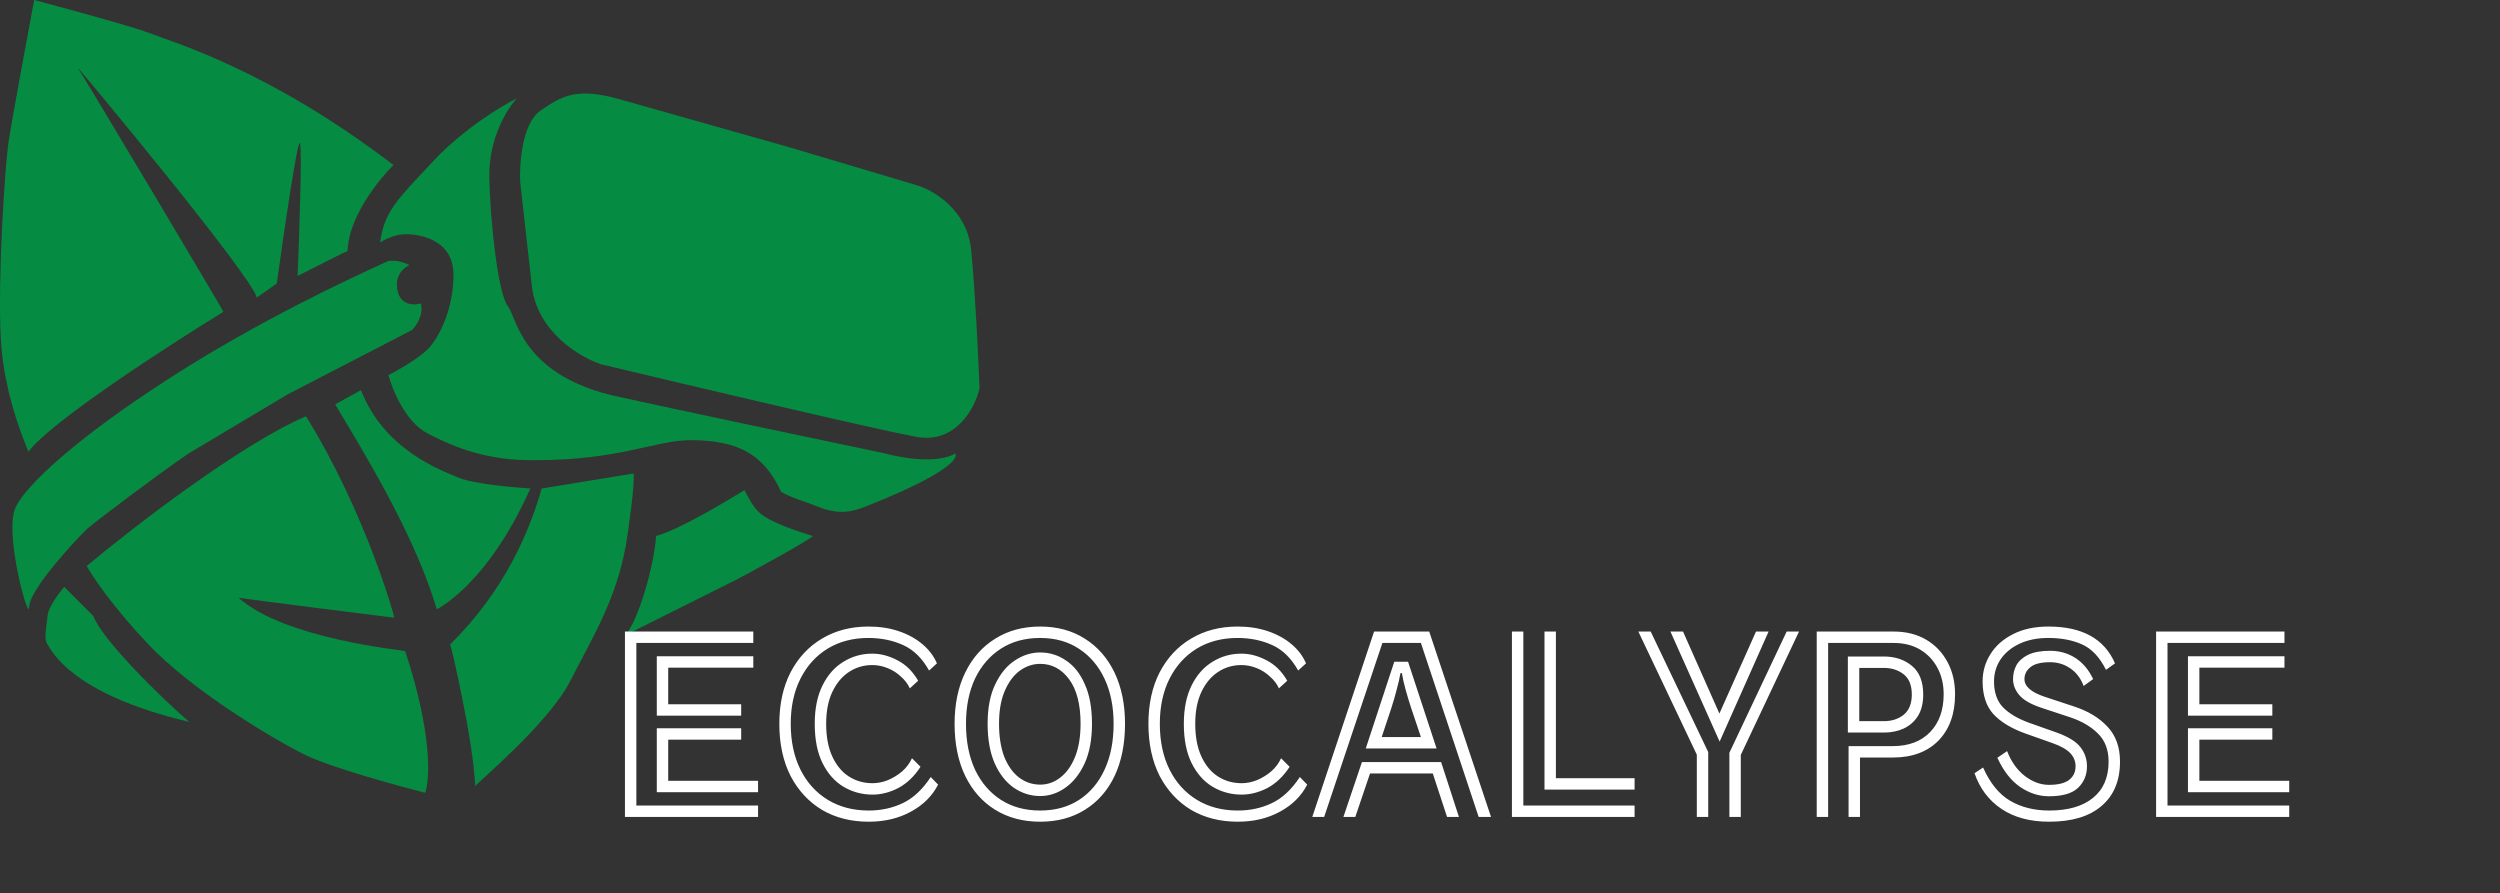 <svg width="305" height="109" viewBox="0 0 305 109" fill="none" xmlns="http://www.w3.org/2000/svg">
<rect x="0" y="0" width="305" height="109" fill="#333333" stroke="none"/>
<path d="M20.951 45.97C9.031 53.603 3.119 59.327 1.932 61.836C0.407 64.887 3.56 76.176 3.56 74.04C3.56 71.905 9.56 65.497 10.679 64.48C11.574 63.667 19.276 57.865 23.005 55.322L35.108 48.101L50.242 40.275C50.75 39.8 51.686 38.485 51.36 37.02C50.458 37.292 48.61 37.264 48.431 34.986C48.319 33.562 49.123 32.749 49.936 32.342C49.563 32.109 48.533 31.717 47.394 31.834C42.58 34.02 31.835 39.001 20.951 45.97Z" fill="#058C42"/>
<path d="M49.428 79.43C52.764 89.519 52.445 95.16 51.869 96.72C48.275 95.804 40.336 93.608 37.325 92.143C33.562 90.312 23.494 84.312 18.103 78.617C13.791 74.06 11.289 70.345 10.577 69.056C16.103 64.432 29.189 54.303 37.325 50.78C44.575 62.452 48.185 75.362 48.106 75.362C48.007 75.362 29.609 73.038 29.092 72.925C34.791 78.007 49.326 79.329 49.428 79.43Z" fill="#058C42"/>
<path d="M9.459 8.238C9.764 8.543 27.155 37.732 27.257 38.037C20.409 42.241 6.062 51.543 3.458 55.123C3.56 55.123 0.509 48.818 0.102 41.393C-0.305 33.969 0.61 20.341 1.017 17.493C1.343 15.215 3.255 4.882 4.17 0C8.136 1.051 16.578 3.356 18.612 4.17C21.154 5.187 32.85 8.543 48.004 20.137C46.173 21.934 42.492 26.544 42.41 30.613C42.329 30.613 38.308 32.647 36.308 33.664C36.512 28.714 36.857 18.551 36.613 17.493C36.369 16.435 34.613 28.443 33.766 34.579L31.325 36.308C30.816 33.766 9.56 8.238 9.459 8.238Z" fill="#058C42"/>
<path d="M57.971 95.906C57.768 90.414 55.022 78.718 54.92 78.617C61.519 72.13 64.612 64.844 66.077 59.598C67.029 59.435 73.952 58.31 77.295 57.767C77.457 58.988 76.752 64.039 76.379 66.412C75.159 73.226 72.311 77.701 69.565 83.091C66.898 88.327 57.869 95.804 57.971 95.906Z" fill="#058C42"/>
<path d="M64.704 59.598C59.288 71.69 53.12 74.345 53.293 74.345C50.787 65.906 45.46 56.913 40.885 49.326L44.038 47.597C46.885 54.92 53.801 57.361 55.937 58.276C57.646 59.008 62.493 59.462 64.704 59.598Z" fill="#058C42"/>
<path d="M52.886 19.629C56.547 15.724 61.192 12.917 63.056 12.001C61.904 13.222 59.619 16.842 59.7 21.561C59.802 27.46 60.819 35.902 61.938 37.325C63.056 38.749 63.565 45.462 74.549 48.208C83.01 50.079 100.381 53.734 108.009 55.327C109.941 55.869 114.355 56.629 116.552 55.327C116.45 55.327 118.078 56.547 108.009 60.819C104.856 62.039 103.229 63.26 99.568 61.734C98.042 61.099 96.72 60.819 95.296 60.005C93.16 55.327 89.906 53.7 84.211 53.7C80.041 53.7 75.566 56.141 65.395 56.141C59.497 56.242 55.53 54.615 52.174 52.886C49.489 51.503 47.869 47.564 47.394 45.767C48.513 45.191 51.035 43.753 52.174 42.614C53.598 41.19 55.327 37.631 55.327 33.562C55.327 29.494 51.767 28.681 49.835 28.579C48.289 28.498 46.886 29.223 46.377 29.596C46.886 25.833 48.309 24.511 52.886 19.629Z" fill="#058C42"/>
<path d="M80.04 65.395C83.132 64.5 88.516 61.192 90.821 59.802C91.228 60.514 91.757 61.734 92.652 62.548C93.994 63.768 97.432 64.853 99.161 65.395C98.754 65.904 90.923 70.175 89.702 70.786L76.277 77.498C77.905 75.708 79.837 68.853 80.04 65.395Z" fill="#058C42"/>
<path d="M63.463 22.171L64.887 34.884C65.516 40.498 70.776 43.597 73.328 44.444C84.109 47.021 106.89 52.397 111.772 53.292C116.654 54.187 118.959 49.733 119.501 47.394C119.366 43.834 118.973 35.474 118.484 30.511C117.996 25.548 113.806 23.154 111.772 22.578L96.415 18.001C91.16 16.51 79.634 13.242 75.566 12.103C70.481 10.679 68.65 11.594 65.904 13.526C63.707 15.072 63.361 19.934 63.463 22.171Z" fill="#058C42"/>
<path d="M5.797 75.159C5.879 74.101 7.187 72.345 7.831 71.599L11.391 75.159C12.306 77.803 19.29 84.82 23.087 88.075C8.543 84.617 6.306 79.328 5.797 78.616C5.289 77.904 5.696 76.481 5.797 75.159Z" fill="#058C42"/>
<path d="M76.243 77.048H91.903V78.44H77.635V98.276H92.483V99.668H76.243V77.048ZM80.129 80.064H91.903V81.456H81.521V85.922H90.424V87.314H80.129V80.064ZM80.129 88.851H90.424V90.243H81.521V95.26H92.483V96.652H80.129V88.851ZM114.45 95.724C113.734 97.116 112.623 98.218 111.115 99.03C109.626 99.842 107.915 100.248 105.982 100.248C103.816 100.248 101.912 99.764 100.269 98.798C98.644 97.812 97.368 96.429 96.441 94.651C95.532 92.853 95.078 90.736 95.078 88.3C95.078 85.902 95.532 83.814 96.441 82.036C97.368 80.257 98.644 78.884 100.269 77.918C101.912 76.932 103.807 76.439 105.953 76.439C107.325 76.439 108.572 76.632 109.694 77.019C110.815 77.405 111.772 77.937 112.565 78.614C113.357 79.29 113.937 80.064 114.305 80.934L113.348 81.804C112.516 80.315 111.463 79.281 110.187 78.701C108.911 78.121 107.499 77.831 105.953 77.831C104.058 77.831 102.395 78.266 100.965 79.136C99.553 80.006 98.451 81.224 97.659 82.79C96.866 84.356 96.469 86.192 96.469 88.3C96.469 90.446 96.866 92.311 97.659 93.897C98.451 95.482 99.563 96.71 100.994 97.58C102.424 98.45 104.087 98.885 105.982 98.885C107.49 98.885 108.872 98.585 110.129 97.986C111.405 97.386 112.545 96.323 113.551 94.796L114.45 95.724ZM112.304 93.549C111.55 94.709 110.651 95.569 109.607 96.13C108.563 96.671 107.509 96.942 106.446 96.942C105.17 96.942 103.99 96.623 102.908 95.985C101.844 95.347 100.994 94.39 100.356 93.114C99.718 91.838 99.398 90.233 99.398 88.3C99.398 86.444 99.718 84.878 100.356 83.602C100.994 82.326 101.844 81.369 102.908 80.731C103.971 80.073 105.141 79.745 106.417 79.745C107.441 79.745 108.466 80.015 109.491 80.557C110.515 81.079 111.356 81.91 112.014 83.051L110.999 83.979C110.767 83.457 110.409 82.983 109.926 82.558C109.462 82.113 108.92 81.765 108.302 81.514C107.683 81.262 107.055 81.137 106.417 81.137C105.373 81.137 104.425 81.417 103.575 81.978C102.724 82.538 102.047 83.35 101.545 84.414C101.042 85.477 100.791 86.772 100.791 88.3C100.791 89.885 101.042 91.219 101.545 92.302C102.047 93.384 102.724 94.196 103.575 94.738C104.425 95.279 105.382 95.55 106.446 95.55C107.084 95.55 107.712 95.424 108.331 95.173C108.969 94.902 109.549 94.544 110.071 94.1C110.593 93.636 110.989 93.104 111.26 92.505L112.304 93.549ZM126.899 100.248C124.811 100.248 122.984 99.764 121.418 98.798C119.852 97.831 118.634 96.458 117.764 94.68C116.894 92.882 116.459 90.755 116.459 88.3C116.459 85.902 116.894 83.814 117.764 82.036C118.634 80.257 119.852 78.884 121.418 77.918C122.984 76.932 124.811 76.439 126.899 76.439C128.987 76.439 130.805 76.932 132.351 77.918C133.917 78.904 135.126 80.286 135.976 82.065C136.827 83.843 137.252 85.922 137.252 88.3C137.252 90.755 136.827 92.882 135.976 94.68C135.126 96.458 133.917 97.831 132.351 98.798C130.805 99.764 128.987 100.248 126.899 100.248ZM126.899 98.885C128.736 98.885 130.321 98.45 131.655 97.58C132.989 96.71 134.024 95.482 134.758 93.897C135.493 92.311 135.86 90.446 135.86 88.3C135.86 86.212 135.493 84.385 134.758 82.819C134.024 81.253 132.989 80.035 131.655 79.165C130.321 78.275 128.736 77.831 126.899 77.831C125.063 77.831 123.468 78.266 122.114 79.136C120.761 80.006 119.707 81.224 118.953 82.79C118.219 84.356 117.851 86.192 117.851 88.3C117.851 90.446 118.219 92.311 118.953 93.897C119.707 95.482 120.761 96.71 122.114 97.58C123.468 98.45 125.063 98.885 126.899 98.885ZM126.899 97.116C125.739 97.116 124.666 96.777 123.68 96.101C122.714 95.424 121.94 94.438 121.36 93.143C120.78 91.828 120.49 90.214 120.49 88.3C120.49 86.366 120.8 84.762 121.418 83.486C122.037 82.19 122.83 81.224 123.796 80.586C124.782 79.928 125.817 79.6 126.899 79.6C128.059 79.6 129.113 79.928 130.06 80.586C131.027 81.224 131.791 82.19 132.351 83.486C132.931 84.762 133.221 86.366 133.221 88.3C133.221 90.214 132.922 91.828 132.322 93.143C131.723 94.438 130.94 95.424 129.973 96.101C129.026 96.777 128.001 97.116 126.899 97.116ZM126.899 95.724C127.808 95.724 128.63 95.434 129.364 94.854C130.118 94.274 130.718 93.433 131.162 92.331C131.607 91.209 131.829 89.866 131.829 88.3C131.829 85.941 131.365 84.133 130.437 82.877C129.509 81.62 128.33 80.992 126.899 80.992C126.01 80.992 125.179 81.272 124.405 81.833C123.651 82.393 123.042 83.215 122.578 84.298C122.114 85.38 121.882 86.714 121.882 88.3C121.882 89.866 122.095 91.209 122.52 92.331C122.965 93.433 123.564 94.274 124.318 94.854C125.092 95.434 125.952 95.724 126.899 95.724ZM159.479 95.724C158.764 97.116 157.652 98.218 156.144 99.03C154.655 99.842 152.944 100.248 151.011 100.248C148.846 100.248 146.941 99.764 145.298 98.798C143.674 97.812 142.398 96.429 141.47 94.651C140.561 92.853 140.107 90.736 140.107 88.3C140.107 85.902 140.561 83.814 141.47 82.036C142.398 80.257 143.674 78.884 145.298 77.918C146.941 76.932 148.836 76.439 150.982 76.439C152.355 76.439 153.602 76.632 154.723 77.019C155.844 77.405 156.801 77.937 157.594 78.614C158.387 79.29 158.967 80.064 159.334 80.934L158.377 81.804C157.546 80.315 156.492 79.281 155.216 78.701C153.94 78.121 152.529 77.831 150.982 77.831C149.087 77.831 147.425 78.266 145.994 79.136C144.583 80.006 143.481 81.224 142.688 82.79C141.895 84.356 141.499 86.192 141.499 88.3C141.499 90.446 141.895 92.311 142.688 93.897C143.481 95.482 144.592 96.71 146.023 97.58C147.454 98.45 149.116 98.885 151.011 98.885C152.519 98.885 153.901 98.585 155.158 97.986C156.434 97.386 157.575 96.323 158.58 94.796L159.479 95.724ZM157.333 93.549C156.579 94.709 155.68 95.569 154.636 96.13C153.592 96.671 152.538 96.942 151.475 96.942C150.199 96.942 149.02 96.623 147.937 95.985C146.874 95.347 146.023 94.39 145.385 93.114C144.747 91.838 144.428 90.233 144.428 88.3C144.428 86.444 144.747 84.878 145.385 83.602C146.023 82.326 146.874 81.369 147.937 80.731C149 80.073 150.17 79.745 151.446 79.745C152.471 79.745 153.495 80.015 154.52 80.557C155.545 81.079 156.386 81.91 157.043 83.051L156.028 83.979C155.796 83.457 155.438 82.983 154.955 82.558C154.491 82.113 153.95 81.765 153.331 81.514C152.712 81.262 152.084 81.137 151.446 81.137C150.402 81.137 149.455 81.417 148.604 81.978C147.753 82.538 147.077 83.35 146.574 84.414C146.071 85.477 145.82 86.772 145.82 88.3C145.82 89.885 146.071 91.219 146.574 92.302C147.077 93.384 147.753 94.196 148.604 94.738C149.455 95.279 150.412 95.55 151.475 95.55C152.113 95.55 152.741 95.424 153.36 95.173C153.998 94.902 154.578 94.544 155.1 94.1C155.622 93.636 156.018 93.104 156.289 92.505L157.333 93.549ZM173.35 78.44H168.652L161.547 99.668H160.097L167.637 77.048H174.365L181.905 99.668H180.397L173.35 78.44ZM170.102 80.731H171.784L175.264 91.316H166.622L170.102 80.731ZM173.35 89.924C173.253 89.614 173.098 89.15 172.886 88.532C172.673 87.913 172.441 87.227 172.19 86.473C171.938 85.699 171.706 84.936 171.494 84.182C171.281 83.408 171.126 82.722 171.03 82.123H170.856C170.759 82.703 170.604 83.379 170.392 84.153C170.198 84.907 169.976 85.67 169.725 86.444C169.473 87.198 169.241 87.894 169.029 88.532C168.816 89.15 168.661 89.614 168.565 89.924H173.35ZM174.8 94.361H167.144L165.346 99.668H163.896L166.158 92.969H175.815L177.99 99.668H176.54L174.8 94.361ZM188.428 77.048H189.82V94.941H199.419V96.333H188.428V77.048ZM184.455 77.048H185.847V98.276H199.419V99.668H184.455V77.048ZM205.329 77.048L209.766 87.053L214.232 77.048H215.769L209.795 90.475L203.792 77.048H205.329ZM210.984 91.838L217.973 77.048H219.481L212.376 92.099V99.668H210.984V91.838ZM207.011 92.07L199.877 77.048H201.385L208.403 91.751V99.668H207.011V92.07ZM225.526 91.026H230.92C232.853 91.026 234.371 90.455 235.473 89.315C236.575 88.174 237.126 86.637 237.126 84.704C237.126 83.486 236.875 82.413 236.372 81.485C235.869 80.537 235.164 79.793 234.255 79.252C233.346 78.71 232.264 78.44 231.007 78.44H223.032V99.668H221.64V77.048H231.007C232.534 77.048 233.859 77.376 234.98 78.034C236.101 78.691 236.971 79.6 237.59 80.76C238.209 81.9 238.518 83.215 238.518 84.704C238.518 87.082 237.841 88.967 236.488 90.359C235.135 91.731 233.279 92.418 230.92 92.418H226.918V99.668H225.526V91.026ZM225.439 80.093H229.818C231.191 80.093 232.331 80.47 233.24 81.224C234.168 81.978 234.632 83.147 234.632 84.733C234.632 85.777 234.419 86.647 233.994 87.343C233.569 88.019 232.989 88.532 232.254 88.88C231.539 89.208 230.736 89.373 229.847 89.373H225.439V80.093ZM229.847 87.981C230.794 87.981 231.597 87.72 232.254 87.198C232.911 86.656 233.24 85.835 233.24 84.733C233.24 83.611 232.911 82.79 232.254 82.268C231.597 81.746 230.785 81.485 229.818 81.485H226.831V87.981H229.847ZM247.099 89.489C245.379 88.87 244.074 88.077 243.184 87.111C242.314 86.144 241.879 84.82 241.879 83.138C241.879 81.92 242.198 80.808 242.836 79.803C243.474 78.778 244.393 77.966 245.591 77.367C246.79 76.748 248.23 76.439 249.912 76.439C254.03 76.439 256.737 77.937 258.032 80.934L256.93 81.717C256.157 80.17 255.181 79.136 254.001 78.614C252.841 78.092 251.478 77.831 249.912 77.831C248.54 77.831 247.351 78.072 246.345 78.556C245.359 79.02 244.596 79.658 244.054 80.47C243.532 81.262 243.271 82.152 243.271 83.138C243.271 84.491 243.639 85.545 244.373 86.299C245.108 87.053 246.171 87.681 247.563 88.184L250.84 89.344C252.31 89.866 253.305 90.475 253.827 91.171C254.349 91.847 254.61 92.621 254.61 93.491C254.61 94.535 254.253 95.405 253.537 96.101C252.822 96.797 251.633 97.145 249.97 97.145C248.752 97.145 247.583 96.768 246.461 96.014C245.34 95.24 244.412 94.051 243.677 92.447L244.866 91.635C245.369 92.93 246.094 93.945 247.041 94.68C247.989 95.395 248.965 95.753 249.97 95.753C251.092 95.753 251.913 95.55 252.435 95.144C252.957 94.738 253.218 94.187 253.218 93.491C253.218 92.872 253.006 92.34 252.58 91.896C252.155 91.432 251.42 91.016 250.376 90.649L247.099 89.489ZM248.984 86.328C247.728 85.902 246.848 85.39 246.345 84.791C245.843 84.191 245.591 83.544 245.591 82.848C245.591 82.248 245.727 81.688 245.997 81.166C246.287 80.644 246.761 80.218 247.418 79.89C248.095 79.561 248.994 79.397 250.115 79.397C251.256 79.397 252.281 79.687 253.189 80.267C254.098 80.847 254.823 81.707 255.364 82.848L254.204 83.689C253.856 82.761 253.315 82.045 252.58 81.543C251.846 81.04 251.024 80.789 250.115 80.789C248.994 80.789 248.192 80.992 247.708 81.398C247.225 81.784 246.983 82.268 246.983 82.848C246.983 83.737 247.795 84.452 249.419 84.994L253.015 86.183C254.736 86.743 256.099 87.565 257.104 88.648C258.129 89.73 258.641 91.151 258.641 92.911C258.641 95.25 257.887 97.058 256.379 98.334C254.891 99.61 252.764 100.248 249.999 100.248C247.66 100.248 245.717 99.726 244.17 98.682C242.624 97.638 241.531 96.188 240.893 94.332L241.937 93.636C242.788 95.55 243.89 96.903 245.243 97.696C246.597 98.488 248.182 98.885 249.999 98.885C252.3 98.885 254.079 98.372 255.335 97.348C256.611 96.323 257.249 94.844 257.249 92.911C257.249 91.48 256.814 90.339 255.944 89.489C255.094 88.638 253.972 87.981 252.58 87.517L248.984 86.328ZM263.044 77.048H278.704V78.44H264.436V98.276H279.284V99.668H263.044V77.048ZM266.93 80.064H278.704V81.456H268.322V85.922H277.225V87.314H266.93V80.064ZM266.93 88.851H277.225V90.243H268.322V95.26H279.284V96.652H266.93V88.851Z" fill="white"/>
</svg>
